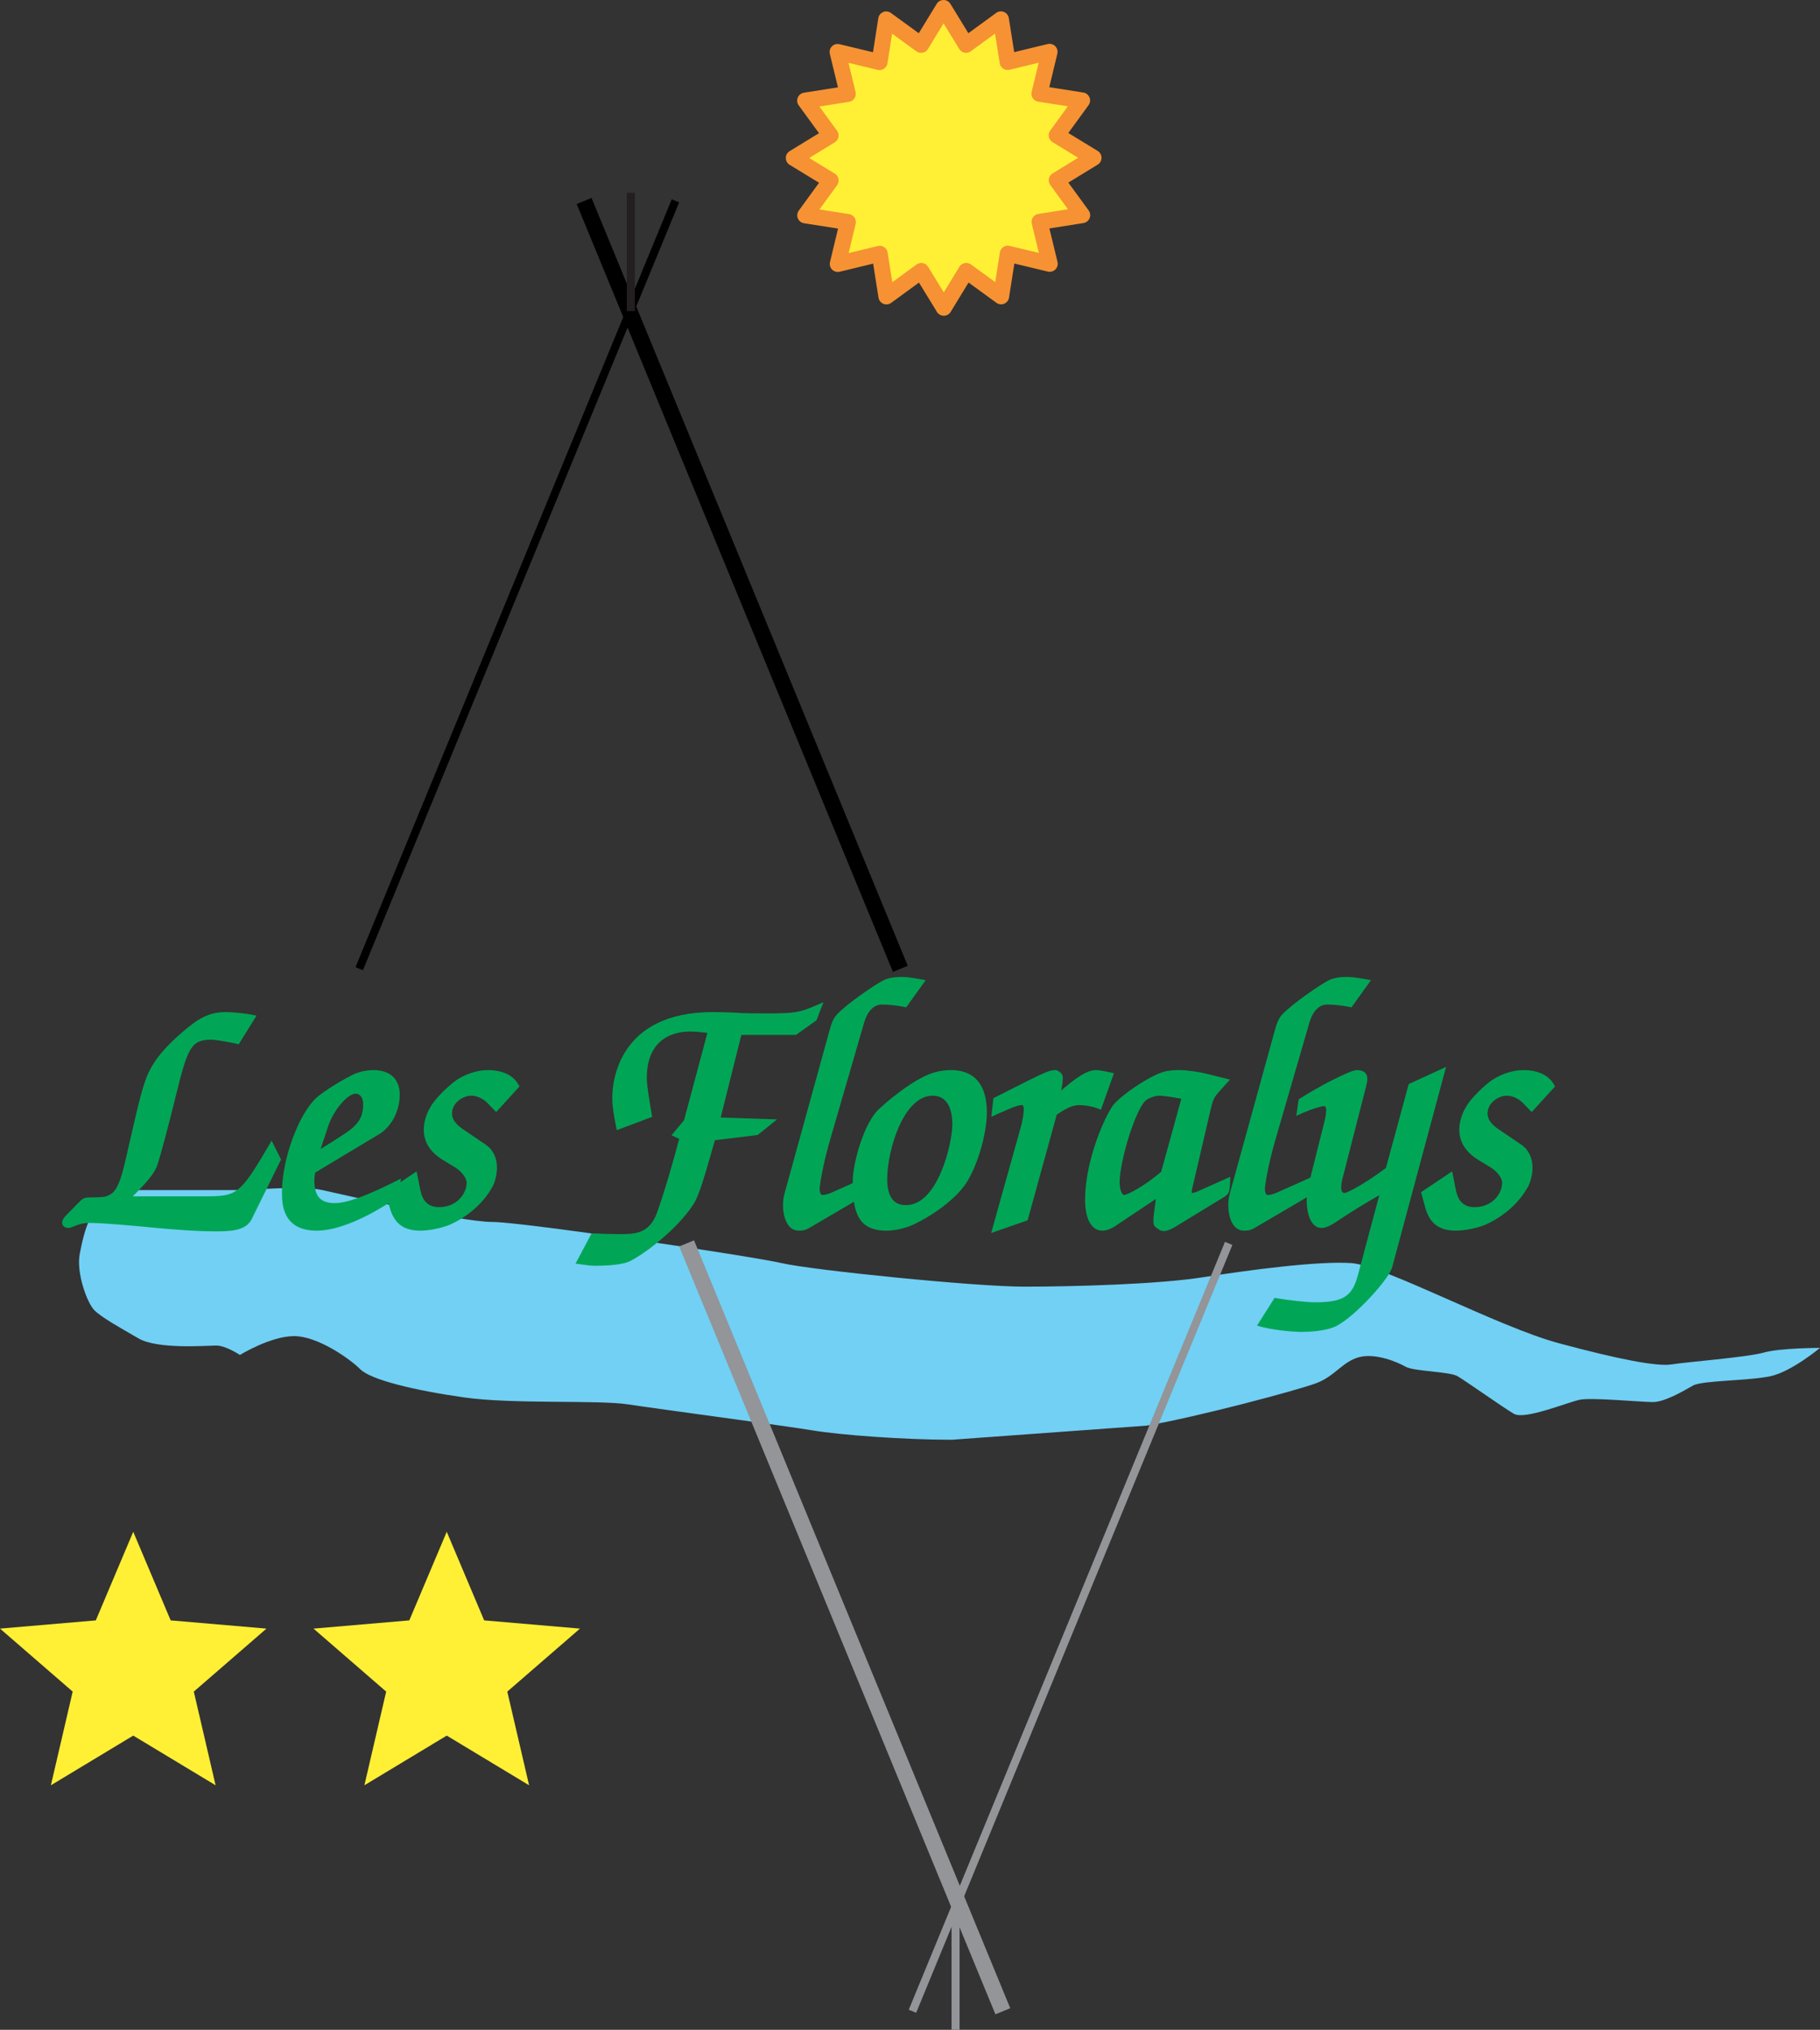 <!-- Generator: Adobe Illustrator 19.0.0, SVG Export Plug-In  -->
<svg version="1.1"
	 xmlns="http://www.w3.org/2000/svg" xmlns:xlink="http://www.w3.org/1999/xlink" xmlns:a="http://ns.adobe.com/AdobeSVGViewerExtensions/3.0/"
	 x="0px" y="0px" width="152.524px" height="170.079px" viewBox="0 0 152.524 170.079"
	 style="enable-background:new 0 0 152.524 170.079;" xml:space="preserve">
<rect x="0" y="0" width="152.524" height="170.079" fill="#333333" stroke="none"/>
<style type="text/css">
	.st0{fill:#71D0F4;}
	.st1{fill:#939598;}
	.st2{fill:#231F20;}
	.st3{fill:#00A656;}
	.st4{fill:#FFF035;}
	.st5{fill:#F69233;}
</style>
<defs>
</defs>
<g id="XMLID_114_">
	<path id="XMLID_115_" class="st0" d="M79.762,120.638c-4,0-9.329-0.395-11.697-0.789s-12.829-1.776-15.394-2.171
		c-2.566-0.395-9.671,0-13.815-0.592s-7.776-1.469-8.664-2.357c-0.888-0.888-3.573-2.775-5.546-2.775s-4.539,1.579-4.539,1.579
		s-1.184-0.789-1.974-0.789s-4.901,0.338-6.513-0.592c-1.611-0.93-3.102-1.758-3.713-2.368c-0.611-0.611-1.535-3.158-1.221-4.737
		c0.314-1.579,0.987-5.329,4.145-5.329s8.684,0,9.473,0c0.789,0,4.934-0.395,6.71,0c1.776,0.395,11.644,2.669,14.21,2.669
		c2.566,0,21.71,2.857,24.275,3.449c2.566,0.592,16.184,1.974,20.328,1.974c4.145,0,11.25-0.197,14.999-0.789
		s9.671-1.382,12.434-1.184c2.763,0.197,12.236,5.329,17.368,6.71c5.131,1.382,8.289,1.974,9.473,1.776
		c1.184-0.197,6.316-0.592,7.697-0.987s4.726-0.395,4.726-0.395s-2.357,1.974-4.134,2.368c-1.776,0.395-5.75,0.349-6.513,0.789
		c-0.763,0.441-2.368,1.382-3.355,1.382c-0.987,0-5.131-0.395-6.118-0.197c-0.987,0.197-4.615,1.71-5.526,1.184
		c-0.911-0.526-4.059-2.767-4.737-3.158c-0.678-0.391-3.664-0.398-4.342-0.789c-0.678-0.391-2.566-1.188-3.947-0.789
		c-1.382,0.398-1.974,1.579-3.553,2.171c-1.579,0.592-10.046,2.849-14.21,3.553"/>
</g>
<g id="XMLID_112_">
	
		<rect id="XMLID_113_" x="36.038" y="135.625" transform="matrix(0.381 0.925 -0.925 0.381 169.884 18.92)" class="st1" width="69.557" height="1.344"/>
</g>
<g id="XMLID_110_">
	
		<rect id="XMLID_111_" x="89.346" y="101.519" transform="matrix(0.925 0.381 -0.381 0.925 58.692 -23.889)" class="st1" width="0.672" height="69.557"/>
</g>
<g id="XMLID_108_">
	<rect id="XMLID_109_" x="79.744" y="160.161" class="st1" width="0.672" height="9.918"/>
</g>
<g id="XMLID_106_">
	
		<rect id="XMLID_107_" x="27.424" y="48.305" transform="matrix(0.381 0.925 -0.925 0.381 83.806 -27.188)" width="69.557" height="1.344"/>
</g>
<g id="XMLID_104_">
	
		<rect id="XMLID_105_" x="43" y="14.198" transform="matrix(0.925 0.381 -0.381 0.925 21.928 -12.817)" width="0.672" height="69.557"/>
</g>
<g id="XMLID_102_">
	<rect id="XMLID_103_" x="52.532" y="16.15" class="st2" width="0.672" height="9.918"/>
</g>
<g id="XMLID_24_">
	<g id="XMLID_96_">
		<path id="XMLID_100_" class="st3" d="M11.585,94.073c0.818-3.535,1.08-3.987,1.606-4.835c0.642-1.046,2.073-2.375,3.212-3.224
			c0.876-0.65,1.606-0.877,2.54-0.877c0.555,0,1.577,0.113,2.015,0.198l-1.11,1.782c-0.35-0.085-1.781-0.339-2.102-0.339
			c-2.131,0-2.394,1.131-3.446,5.401c-0.438,1.782-1.226,4.779-1.431,5.316c-0.175,0.481-0.438,1.046-2.57,3.082h6.891
			c2.774,0,3.183-0.255,5.548-4.298l0.438,0.877l-2.394,4.864c-0.409,0.82-1.694,0.82-2.774,0.82c-1.635,0-3.592-0.17-4.847-0.283
			c-1.781-0.17-4.409-0.424-5.752-0.424c-0.321,0-0.73,0.085-1.051,0.198c-0.292,0.113-0.555,0.226-0.613,0.226
			c-0.117,0-0.204-0.028-0.204-0.113c0-0.085,0.088-0.198,0.204-0.339l1.226-1.244c0.175-0.17,0.292-0.198,0.759-0.198
			c1.664,0,2.336-0.057,3.066-3.167L11.585,94.073z"/>
		<path id="XMLID_97_" class="st3" d="M18.009,103.175c-1.724,0-3.854-0.192-4.877-0.284l-0.17-0.016
			c-1.801-0.172-4.267-0.407-5.552-0.407c-0.262,0-0.631,0.07-0.94,0.179l-0.215,0.085c-0.313,0.124-0.407,0.16-0.51,0.16
			c-0.426,0-0.54-0.282-0.54-0.449c0-0.212,0.143-0.386,0.281-0.553l0.02-0.022l1.226-1.244c0.28-0.271,0.507-0.298,0.998-0.298
			c1.538,0,2.056,0,2.739-2.908l0.788-3.42c0.808-3.495,1.074-4.01,1.648-4.937c0.672-1.094,2.14-2.454,3.297-3.316
			c0.903-0.67,1.697-0.943,2.741-0.943c0.567,0,1.601,0.112,2.078,0.204l0.48,0.093L20.006,87.5l-0.236-0.057
			c-0.356-0.086-1.745-0.33-2.023-0.33c-1.802,0-2.03,0.719-3.097,5.053l-0.023,0.093c-0.432,1.757-1.228,4.79-1.443,5.355
			c-0.184,0.505-0.478,1.066-2.055,2.627h6.063c2.601,0,2.908-0.115,5.258-4.132l0.313-0.535l0.79,1.58l-2.468,5.013
			C20.582,103.175,19.156,103.175,18.009,103.175z M7.41,101.796c1.317,0,3.802,0.237,5.616,0.41l0.168,0.016
			c1.012,0.091,3.121,0.281,4.815,0.281c0.961,0,2.157,0,2.473-0.634l2.32-4.713l-0.087-0.174c-2.127,3.589-2.703,3.931-5.524,3.931
			H9.463l0.606-0.579c2.162-2.065,2.349-2.579,2.486-2.954c0.201-0.527,0.987-3.52,1.42-5.281l0.023-0.093
			c1.052-4.274,1.37-5.564,3.749-5.564c0.319,0,1.407,0.19,1.942,0.297l0.716-1.149c-0.482-0.062-1.098-0.117-1.46-0.117
			c-0.898,0-1.554,0.227-2.34,0.81c-1.069,0.797-2.503,2.116-3.126,3.13c-0.499,0.806-0.75,1.21-1.565,4.735l-0.788,3.421
			c-0.772,3.289-1.598,3.428-3.393,3.428c-0.419,0-0.441,0.022-0.526,0.103l-0.87,0.883C6.7,101.866,7.101,101.796,7.41,101.796z"/>
	</g>
	<g id="XMLID_87_">
		<path id="XMLID_93_" class="st3" d="M26.127,98.032c-0.088,0.283-0.117,0.594-0.117,0.877c0,1.357,0.526,2.234,2.044,2.234
			c0.905,0,2.307-0.396,5.139-1.81l-0.087,0.735c-3.212,2.149-5.344,2.715-6.57,2.715c-2.336,0-2.57-1.583-2.57-2.884
			c0-2.545,1.285-6.278,2.774-7.663c0.38-0.339,1.431-1.074,2.832-1.81c0.526-0.283,1.139-0.424,1.723-0.424
			c1.08,0,1.869,0.481,1.869,1.725c0,1.273-0.671,2.488-1.577,3.026L26.127,98.032z M26.273,97.014
			c0.993-0.565,1.927-1.159,2.862-1.781c1.139-0.764,1.635-1.47,1.635-2.687c0-0.763-0.409-1.244-0.964-1.244
			c-0.847,0-2.131,1.442-2.657,3.054L26.273,97.014z"/>
		<path id="XMLID_88_" class="st3" d="M26.536,103.118c-2.906,0-2.906-2.339-2.906-3.22c0-2.736,1.373-6.506,2.881-7.909
			c0.442-0.395,1.536-1.143,2.905-1.861c0.554-0.298,1.222-0.462,1.879-0.462c1.401,0,2.205,0.751,2.205,2.061
			c0,1.364-0.7,2.696-1.741,3.315l-5.344,3.21c-0.046,0.192-0.069,0.412-0.069,0.658c0,1.33,0.511,1.898,1.708,1.898
			c0.992,0,2.531-0.547,4.989-1.775l0.557-0.278l-0.179,1.507l-0.129,0.086C29.869,102.637,27.729,103.118,26.536,103.118z
			 M31.295,90.337c-0.548,0-1.103,0.137-1.564,0.384c-1.411,0.74-2.428,1.46-2.768,1.764c-1.366,1.271-2.662,4.876-2.662,7.413
			c0,1.529,0.38,2.548,2.234,2.548c0.873,0,2.807-0.325,6.077-2.456c-2.165,1.038-3.551,1.487-4.558,1.487
			c-1.579,0-2.38-0.864-2.38-2.57c0-0.365,0.044-0.694,0.132-0.976l0.038-0.122l5.57-3.346c0.833-0.495,1.414-1.62,1.414-2.738
			C32.828,90.791,32.327,90.337,31.295,90.337z M25.681,97.737l1.149-3.487c0.57-1.749,1.961-3.285,2.976-3.285
			c0.765,0,1.3,0.65,1.3,1.58c0,1.469-0.713,2.248-1.784,2.965c-1.084,0.721-2,1.291-2.883,1.794L25.681,97.737z M29.806,91.638
			c-0.638,0-1.842,1.302-2.338,2.822l-0.598,1.815c0.64-0.385,1.317-0.815,2.078-1.322c1.096-0.735,1.485-1.365,1.485-2.407
			C30.434,91.994,30.188,91.638,29.806,91.638z"/>
	</g>
	<g id="XMLID_81_">
		<path id="XMLID_85_" class="st3" d="M41.574,92.687l-0.409-0.424c-0.496-0.537-1.139-0.792-1.664-0.792
			c-0.818,0-1.956,0.679-1.956,1.838c0,0.452,0.204,0.99,1.022,1.555l1.957,1.329c0.584,0.396,0.788,1.046,0.788,1.612
			c0,0.452-0.117,1.188-0.438,1.64c-0.701,1.216-1.985,2.29-3.358,2.884c-0.643,0.254-1.606,0.452-2.278,0.452
			c-1.285,0-1.927-0.537-2.248-1.668l-0.292-1.074l1.985-1.329l0.204,1.018c0.234,1.216,0.876,1.753,1.927,1.753
			c1.635,0,2.628-1.244,2.628-2.404c0-0.368-0.321-1.046-1.139-1.555l-1.022-0.622c-1.051-0.65-1.431-1.414-1.431-2.234
			c0-0.537,0.175-1.216,0.525-1.753c0.263-0.537,1.402-1.697,2.132-2.177c0.671-0.424,1.548-0.735,2.365-0.735
			c1.051,0,1.869,0.339,2.249,0.99L41.574,92.687z"/>
		<path id="XMLID_82_" class="st3" d="M35.237,103.118c-1.403,0-2.196-0.59-2.571-1.912l-0.356-1.311l2.603-1.743l0.303,1.51
			c0.197,1.027,0.69,1.484,1.598,1.484c1.416,0,2.292-1.073,2.292-2.068c0-0.255-0.266-0.825-0.98-1.27l-1.019-0.62
			c-1.057-0.654-1.592-1.502-1.592-2.521c0-0.639,0.218-1.373,0.569-1.92c0.323-0.635,1.526-1.821,2.239-2.291
			c0.797-0.504,1.725-0.79,2.55-0.79c1.202,0,2.103,0.411,2.539,1.156l0.125,0.213l-1.956,2.144l-0.657-0.682
			c-0.471-0.509-1.043-0.689-1.423-0.689c-0.677,0-1.62,0.571-1.62,1.502c0,0.452,0.287,0.871,0.877,1.279l1.954,1.327
			c0.594,0.403,0.936,1.092,0.936,1.89c0,0.517-0.129,1.301-0.491,1.821c-0.724,1.249-2.034,2.374-3.508,3.012
			C36.942,102.918,35.932,103.118,35.237,103.118z M33.084,100.184l0.229,0.842c0.29,1.021,0.83,1.42,1.924,1.42
			c0.611,0,1.537-0.184,2.154-0.429c1.321-0.572,2.547-1.623,3.19-2.74l0.017-0.027c0.258-0.364,0.376-1.005,0.376-1.446
			c0-0.27-0.062-0.942-0.641-1.334l-1.957-1.329c-0.787-0.545-1.169-1.144-1.169-1.833c0-1.4,1.355-2.174,2.292-2.174
			c0.676,0,1.391,0.336,1.911,0.899l0.155,0.161l1.124-1.232c-0.355-0.407-0.989-0.628-1.818-0.628
			c-0.691,0-1.508,0.256-2.186,0.683c-0.68,0.448-1.772,1.556-2.009,2.041l-0.02,0.036c-0.29,0.446-0.471,1.047-0.471,1.57
			c0,0.793,0.404,1.412,1.271,1.948l1.02,0.621c0.899,0.56,1.3,1.328,1.3,1.842c0,1.317-1.133,2.74-2.964,2.74
			c-1.239,0-1.999-0.681-2.257-2.026l-0.105-0.523L33.084,100.184z"/>
	</g>
	<g id="XMLID_74_">
		<path id="XMLID_79_" class="st3" d="M57.634,94.016l2.073-7.748c-0.671-0.085-1.168-0.17-1.898-0.17
			c-2.073,0-3.942,1.188-3.942,4.242c0,0.622,0.234,2.008,0.409,3.026l-2.336,0.877c-0.204-0.99-0.292-1.697-0.292-2.262
			c0-0.509,0-6.843,8.117-6.843c0.759,0,1.285,0.028,1.927,0.056c0.671,0.057,1.489,0.057,2.774,0.057
			c2.161,0,2.686-0.113,3.942-0.65l-0.263,0.679l-1.548,1.103h-4.73L59.97,93.96l4.234,0.141l-0.847,0.679l-3.708,0.452
			c-0.905,3.195-1.372,4.807-1.81,5.486c-1.372,2.121-4.263,4.242-5.285,4.694c-0.526,0.226-1.694,0.311-2.57,0.311
			c-0.555,0-0.818-0.056-1.226-0.113l1.022-1.923c0.701,0.028,1.372,0.056,2.044,0.056c1.285,0,2.599,0,3.387-1.612
			c0.38-0.792,1.518-4.581,2.102-6.899l-0.496-0.226L57.634,94.016z"/>
		<path id="XMLID_75_" class="st3" d="M49.983,106.059c-0.481,0-0.753-0.04-1.069-0.087l-0.68-0.095l1.347-2.534l0.296,0.012
			c0.673,0.027,1.308,0.053,1.946,0.053c1.282,0,2.389,0,3.085-1.424c0.331-0.691,1.389-4.154,2.009-6.563l-0.639-0.292l1.05-1.271
			l1.955-7.307c-0.483-0.064-0.91-0.117-1.474-0.117c-1.084,0-3.606,0.381-3.606,3.906c0,0.622,0.263,2.149,0.404,2.969l0.047,0.274
			l-2.964,1.112l-0.079-0.385c-0.204-0.988-0.299-1.729-0.299-2.33c0-1.199,0.408-7.179,8.453-7.179
			c0.676,0,1.158,0.022,1.716,0.047l0.226,0.01c0.671,0.056,1.502,0.056,2.759,0.056c2.15,0,2.61-0.11,3.81-0.623l0.734-0.314
			l-0.588,1.517l-1.717,1.223H62.13l-1.733,6.921l4.725,0.158l-1.629,1.306l-3.582,0.437c-0.883,3.116-1.337,4.66-1.791,5.361
			c-1.417,2.19-4.331,4.332-5.431,4.819C51.938,106.043,50.303,106.059,49.983,106.059z M49.278,105.345
			c0.199,0.025,0.405,0.042,0.705,0.042c0.885,0,1.982-0.088,2.437-0.284c0.911-0.403,3.763-2.446,5.136-4.568
			c0.41-0.635,0.889-2.287,1.769-5.395l0.061-0.215l3.835-0.468l0.064-0.051l-3.743-0.125l2.063-8.236h4.885l1.069-0.762
			c-0.751,0.234-1.499,0.303-3.093,0.303c-1.275,0-2.117,0-2.802-0.058l-0.213-0.009c-0.55-0.025-1.025-0.046-1.686-0.046
			c-1.349,0-2.465,0.18-3.388,0.481c0.422-0.123,0.898-0.191,1.432-0.191c0.63,0,1.087,0.06,1.617,0.13l0.705,0.09l-2.192,8.191
			l-0.585,0.708l0.352,0.161l-0.068,0.271c-0.574,2.278-1.729,6.138-2.125,6.963c-0.882,1.802-2.374,1.802-3.69,1.802
			c-0.611,0-1.213-0.023-1.846-0.048L49.278,105.345z M55.885,86.132c-3.671,1.479-3.902,4.996-3.902,5.848
			c0,0.476,0.067,1.058,0.209,1.809l1.705-0.64c-0.185-1.086-0.367-2.231-0.367-2.809C53.531,88.656,54.182,86.883,55.885,86.132z"
			/>
	</g>
	<g id="XMLID_68_">
		<path id="XMLID_72_" class="st3" d="M75.796,84.034c-0.701-0.141-1.372-0.198-1.898-0.198c-0.672,0-1.431,0.452-1.81,1.782
			l-2.891,9.954c-0.584,2.036-0.847,3.732-0.847,4.072c0,0.255,0.117,0.82,0.526,0.82c0.204,0,0.467,0,1.139-0.311l2.278-1.018
			l-0.175,0.848l-4.438,2.602c-0.321,0.198-0.526,0.198-0.73,0.198c-0.905,0-0.993-1.47-0.993-1.81c0-0.311,0.029-0.594,0.146-0.99
			l3.738-13.545c0.117-0.424,0.263-0.933,0.584-1.244c0.789-0.82,2.949-2.319,3.738-2.743c0.35-0.17,0.789-0.255,1.373-0.255
			c0.35,0,0.671,0.028,1.46,0.17L75.796,84.034z"/>
		<path id="XMLID_69_" class="st3" d="M66.949,103.118c-0.981,0-1.329-1.156-1.329-2.146c0-0.385,0.046-0.699,0.16-1.085
			l3.736-13.539c0.118-0.428,0.279-1.014,0.674-1.396c0.841-0.875,3.037-2.381,3.812-2.797c0.419-0.203,0.902-0.295,1.532-0.295
			c0.361,0,0.695,0.027,1.519,0.175l0.524,0.094l-1.634,2.277l-0.213-0.043c-0.612-0.123-1.263-0.191-1.832-0.191
			c-0.666,0-1.208,0.561-1.487,1.538l-2.891,9.955c-0.577,2.012-0.834,3.683-0.834,3.978c0,0.203,0.096,0.484,0.19,0.484
			c0.175,0,0.393,0,0.998-0.28l2.88-1.287l-0.338,1.637l-4.567,2.677C67.452,103.118,67.173,103.118,66.949,103.118z M75.533,82.532
			c-0.518,0-0.919,0.072-1.226,0.221c-0.722,0.389-2.877,1.879-3.642,2.673c-0.271,0.263-0.405,0.747-0.502,1.101l-3.738,13.545
			c-0.111,0.378-0.134,0.633-0.134,0.9c0,0.382,0.121,1.474,0.657,1.474c0.182,0,0.314,0,0.554-0.148l4.316-2.53l0.012-0.06
			l-1.679,0.75c-0.734,0.34-1.047,0.34-1.276,0.34c-0.628,0-0.862-0.709-0.862-1.156c0-0.419,0.287-2.168,0.86-4.164l2.891-9.955
			c0.522-1.826,1.666-2.024,2.133-2.024c0.546,0,1.159,0.058,1.75,0.164l0.758-1.056C75.996,82.546,75.769,82.532,75.533,82.532z"/>
	</g>
	<g id="XMLID_59_">
		<path id="XMLID_65_" class="st3" d="M73.868,93.196c1.46-1.357,3.387-2.743,4.672-3.054c0.321-0.085,0.788-0.141,1.168-0.141
			c1.723,0,2.657,1.018,2.657,3.223c0,1.866-0.905,4.751-1.869,5.995c-0.964,1.244-2.599,2.375-4.03,3.054
			c-0.701,0.339-1.577,0.509-2.161,0.509c-1.927,0-2.511-0.99-2.511-3.761C71.795,97.438,72.788,94.186,73.868,93.196z
			 M75.942,101.312c2.949,0,4.205-5.429,4.205-7.098c0-1.725-0.701-2.743-1.986-2.743c-2.686,0-4.146,4.694-4.146,7.324
			C74.015,100.096,74.423,101.312,75.942,101.312z"/>
		<path id="XMLID_60_" class="st3" d="M74.307,103.118c-2.381,0-2.847-1.502-2.847-4.097c0-1.608,0.977-4.968,2.181-6.072
			c1.32-1.227,3.374-2.784,4.821-3.134c0.344-0.091,0.836-0.151,1.247-0.151c1.365,0,2.993,0.618,2.993,3.559
			c0,1.935-0.924,4.89-1.939,6.201c-1.068,1.379-2.845,2.532-4.151,3.152C75.84,102.951,74.897,103.118,74.307,103.118z
			 M79.708,90.337c-0.353,0-0.787,0.053-1.082,0.13c-1.243,0.301-3.169,1.711-4.529,2.975l-0.002,0.002
			c-0.974,0.892-1.964,3.997-1.964,5.578c0,2.657,0.488,3.425,2.175,3.425c0.514,0,1.336-0.147,2.014-0.475
			c1.239-0.588,2.915-1.672,3.91-2.957c0.924-1.194,1.798-4.007,1.798-5.789C82.03,91.255,81.292,90.337,79.708,90.337z
			 M75.942,101.648c-0.845,0-2.263-0.371-2.263-2.852c0-2.749,1.498-7.66,4.482-7.66c1.454,0,2.322,1.151,2.322,3.079
			C80.482,95.727,79.297,101.648,75.942,101.648z M78.161,91.807c-2.465,0-3.81,4.616-3.81,6.988c0,2.181,1.198,2.181,1.591,2.181
			c2.663,0,3.869-5.187,3.869-6.762C79.811,93.315,79.596,91.807,78.161,91.807z"/>
	</g>
	<g id="XMLID_52_">
		<path id="XMLID_57_" class="st3" d="M83.563,102.782l2.278-8.144c0.205-0.679,0.292-1.357,0.292-1.668
			c0-0.481-0.175-0.707-0.467-0.707c-0.321,0-0.642,0.057-2.19,0.764l0.087-0.792l2.745-1.385c1.489-0.735,1.781-0.848,2.131-0.848
			c0.088,0.028,0.292,0.141,0.292,0.283c0,0.17-0.029,0.34-0.029,0.452l-0.234,1.414l0.058,0.056l0.905-0.82
			c1.577-1.329,2.131-1.385,2.424-1.385c0.204,0,0.671,0.085,1.051,0.17l-0.847,2.375c-0.526-0.198-1.197-0.283-1.606-0.283
			c-0.555,0-1.11,0.17-2.19,0.933l-2.424,8.794L83.563,102.782z"/>
		<path id="XMLID_53_" class="st3" d="M83.066,103.31l2.451-8.762c0.204-0.678,0.28-1.326,0.28-1.578
			c0-0.139-0.017-0.371-0.131-0.371c-0.261,0-0.56,0.053-2.05,0.733l-0.538,0.246l0.173-1.561l2.907-1.468
			c1.54-0.761,1.86-0.884,2.283-0.884h0.053l0.05,0.016c0.182,0.059,0.525,0.26,0.525,0.602c0,0.104-0.009,0.209-0.018,0.303
			c-0.005,0.057-0.011,0.108-0.011,0.15l-0.005,0.055l-0.098,0.592l0.271-0.245c1.536-1.295,2.18-1.472,2.649-1.472
			c0.314,0,0.992,0.148,1.124,0.178l0.371,0.083l-1.089,3.055l-0.32-0.121c-0.477-0.179-1.105-0.261-1.488-0.261
			c-0.456,0-0.937,0.137-1.898,0.803l-2.438,8.848L83.066,103.31z M85.665,91.927c0.188,0,0.803,0.075,0.803,1.043
			c0,0.361-0.096,1.067-0.306,1.765l-2.103,7.519l1.504-0.523l2.409-8.74l0.098-0.069c0.148-0.105,0.288-0.199,0.419-0.284
			l-0.381-0.369l0.258-1.563c0.002-0.053,0.007-0.115,0.013-0.183c0.005-0.054,0.011-0.112,0.014-0.172
			c-0.006-0.004-0.013-0.008-0.02-0.012c-0.252,0.017-0.581,0.152-1.917,0.811l-2.58,1.302l-0.003,0.027
			C85.04,91.968,85.342,91.927,85.665,91.927z M91.856,90.337c-0.18,0-0.657,0-2.207,1.307l-0.96,0.87
			c0.788-0.478,1.279-0.587,1.766-0.587c0.371,0,0.91,0.062,1.399,0.199l0.608-1.705C92.189,90.37,91.959,90.337,91.856,90.337z"/>
	</g>
	<g id="XMLID_43_">
		<path id="XMLID_49_" class="st3" d="M99.623,99.361c-0.059,0.198-0.088,0.396-0.088,0.509c0,0.226,0.088,0.424,0.38,0.424
			c0.117,0,0.292-0.028,0.613-0.17l2.219-0.99c-0.029,0.622-0.058,0.707-0.292,0.848l-4.117,2.517
			c-0.38,0.226-0.643,0.311-0.788,0.311c-0.059,0-0.146-0.028-0.175-0.028c-0.088-0.056-0.321-0.198-0.35-0.254
			c-0.029-0.113-0.029-0.198-0.029-0.255c0-0.254,0.058-0.65,0.117-1.131l0.204-1.386l-3.854,2.573
			c-0.438,0.311-0.788,0.452-1.08,0.452c-0.847,0-1.11-1.188-1.11-2.262c0-2.941,1.372-6.278,2.19-7.578
			c0.321-0.622,3.095-2.602,4.322-2.856c0.321-0.056,0.701-0.085,1.022-0.085c0.409,0,0.847,0.056,1.285,0.113
			c0.613,0.085,1.577,0.339,2.365,0.537l-0.409,0.452c-0.613,0.679-0.701,0.82-0.993,2.121L99.623,99.361z M99.418,91.811
			c-1.139-0.255-2.044-0.339-2.278-0.339c-0.35,0-0.788,0.141-1.08,0.311c-1.197,0.509-2.57,5.627-2.57,7.267
			c0,0.707,0.234,1.414,0.701,1.414c0.496,0,2.073-0.933,3.416-2.092L99.418,91.811z"/>
		<path id="XMLID_44_" class="st3" d="M97.55,103.147c-0.071,0-0.139-0.015-0.188-0.026l-0.012-0.003h-0.074l-0.125-0.08
			c-0.264-0.167-0.368-0.246-0.425-0.356l-0.027-0.07c-0.04-0.154-0.04-0.274-0.04-0.338c0-0.222,0.037-0.514,0.083-0.884
			l0.036-0.288l0.095-0.646l-3.225,2.153c-0.479,0.341-0.897,0.509-1.267,0.509c-0.905,0-1.446-0.971-1.446-2.598
			c0-2.884,1.305-6.261,2.235-7.747c0.423-0.774,3.273-2.753,4.544-3.017c0.335-0.059,0.728-0.092,1.09-0.092
			c0.431,0,0.887,0.059,1.328,0.116c0.556,0.077,1.373,0.284,2.094,0.466l0.852,0.215l-0.784,0.867
			c-0.557,0.616-0.628,0.696-0.914,1.969l-1.436,6.158c-0.054,0.183-0.074,0.348-0.074,0.414c0,0.045,0.006,0.073,0.01,0.087
			c0.005,0,0.016,0.001,0.033,0.001c0.104,0,0.265-0.048,0.478-0.141l2.715-1.211l-0.025,0.545c-0.029,0.619-0.057,0.88-0.454,1.12
			l-4.116,2.516C98.111,103.026,97.788,103.147,97.55,103.147z M97.498,102.463c0.003,0.001,0.006,0.001,0.009,0.002
			c0.016,0.003,0.035,0.009,0.052,0.01c0.051,0,0.257-0.056,0.607-0.264l4.026-2.461l-1.528,0.681
			c-0.313,0.138-0.544,0.199-0.75,0.199c-0.435,0-0.716-0.298-0.716-0.76c0-0.159,0.038-0.386,0.099-0.595l1.428-6.127
			c0.304-1.354,0.418-1.547,1.071-2.27l0.034-0.038c-0.642-0.162-1.327-0.33-1.788-0.393c-0.417-0.054-0.851-0.11-1.239-0.11
			c-0.32,0-0.68,0.03-0.964,0.08c-1.18,0.245-3.834,2.201-4.081,2.68l-0.014,0.025c-0.698,1.11-2.138,4.379-2.138,7.4
			c0,0.889,0.203,1.926,0.774,1.926c0.223,0,0.521-0.131,0.886-0.39l4.491-2.999l-0.35,2.416c-0.042,0.333-0.078,0.62-0.078,0.8
			c0,0.025,0,0.051,0.003,0.082C97.385,102.391,97.458,102.437,97.498,102.463z M94.192,100.799c-0.716,0-1.037-0.879-1.037-1.75
			c0-1.469,1.299-6.903,2.753-7.567c0.37-0.211,0.852-0.347,1.232-0.347c0.26,0,1.177,0.085,2.351,0.347l0.344,0.077l-1.931,6.999
			l-0.077,0.067C96.616,99.671,94.882,100.799,94.192,100.799z M97.141,91.807c-0.263,0-0.647,0.112-0.911,0.266l-0.037,0.019
			c-0.94,0.399-2.365,5.232-2.365,6.958c0,0.658,0.216,1.078,0.365,1.078c0.3,0,1.701-0.736,3.12-1.945L99,92.065
			C98.038,91.87,97.314,91.807,97.141,91.807z"/>
	</g>
	<g id="XMLID_37_">
		<path id="XMLID_41_" class="st3" d="M113.113,84.034c-0.701-0.141-1.372-0.198-1.898-0.198c-0.672,0-1.431,0.452-1.81,1.782
			l-2.891,9.954c-0.584,2.036-0.847,3.732-0.847,4.072c0,0.255,0.117,0.82,0.526,0.82c0.204,0,0.467,0,1.139-0.311l2.278-1.018
			l-0.175,0.848l-4.438,2.602c-0.321,0.198-0.526,0.198-0.73,0.198c-0.905,0-0.993-1.47-0.993-1.81c0-0.311,0.029-0.594,0.146-0.99
			l3.738-13.545c0.117-0.424,0.263-0.933,0.584-1.244c0.789-0.82,2.949-2.319,3.738-2.743c0.35-0.17,0.789-0.255,1.373-0.255
			c0.35,0,0.671,0.028,1.46,0.17L113.113,84.034z"/>
		<path id="XMLID_38_" class="st3" d="M104.266,103.118c-0.981,0-1.329-1.156-1.329-2.146c0-0.386,0.046-0.7,0.16-1.085
			l3.736-13.539c0.118-0.428,0.279-1.014,0.674-1.396c0.841-0.875,3.037-2.381,3.812-2.797c0.419-0.203,0.902-0.295,1.532-0.295
			c0.361,0,0.695,0.027,1.519,0.175l0.524,0.094l-1.634,2.277l-0.213-0.043c-0.612-0.123-1.263-0.191-1.832-0.191
			c-0.666,0-1.208,0.561-1.487,1.538l-2.891,9.955c-0.577,2.012-0.834,3.683-0.834,3.978c0,0.203,0.096,0.484,0.19,0.484
			c0.175,0,0.393,0,0.998-0.28l2.88-1.287l-0.338,1.637l-4.567,2.677C104.77,103.118,104.49,103.118,104.266,103.118z
			 M112.85,82.532c-0.518,0-0.919,0.072-1.226,0.221c-0.722,0.389-2.877,1.879-3.642,2.673c-0.271,0.263-0.405,0.747-0.502,1.101
			l-3.738,13.545c-0.111,0.378-0.134,0.633-0.134,0.9c0,0.382,0.121,1.474,0.657,1.474c0.182,0,0.314,0,0.554-0.148l4.316-2.53
			l0.012-0.06l-1.679,0.75c-0.734,0.34-1.047,0.34-1.276,0.34c-0.628,0-0.862-0.709-0.862-1.156c0-0.419,0.287-2.168,0.86-4.164
			l2.891-9.955c0.522-1.826,1.666-2.024,2.133-2.024c0.546,0,1.159,0.058,1.75,0.164l0.758-1.056
			C113.313,82.546,113.086,82.532,112.85,82.532z"/>
	</g>
	<g id="XMLID_31_">
		<path id="XMLID_35_" class="st3" d="M106.981,109.117c1.022,0.17,2.482,0.339,3.212,0.339c2.278,0,3.358-0.424,3.913-2.46
			l2.015-7.522c-1.256,0.679-2.774,1.584-4.117,2.488c-0.672,0.452-0.993,0.594-1.256,0.594c-0.788,0-0.905-1.555-0.905-1.894
			c0-0.424,0.058-0.905,0.175-1.414l1.285-5.118c0.087-0.368,0.175-0.735,0.175-1.131c0-0.368-0.175-0.65-0.526-0.65
			c-0.321,0-1.197,0.283-1.898,0.594l0.087-0.622c1.518-0.99,4.146-2.319,4.555-2.319c0.409,0,0.555,0.113,0.555,0.396
			c0,0.141-0.029,0.339-0.205,0.99l-1.869,7.296c-0.087,0.34-0.117,0.622-0.117,0.792c0,0.396,0.146,0.82,0.613,0.82
			c0.438,0,2.248-1.074,3.767-2.234l1.898-6.985l2.336-1.074l-4.322,16.061c-0.146,0.764-2.949,3.959-4.526,4.751
			c-0.701,0.339-1.84,0.452-2.745,0.452c-0.905,0-2.482-0.198-3.212-0.396L106.981,109.117z"/>
		<path id="XMLID_32_" class="st3" d="M109.083,111.601c-0.924,0-2.527-0.198-3.3-0.407l-0.44-0.119l1.472-2.326l0.22,0.036
			c0.991,0.165,2.443,0.335,3.157,0.335c2.344,0,3.115-0.476,3.589-2.213l1.81-6.758c-1.155,0.65-2.362,1.392-3.401,2.092
			c-0.714,0.481-1.091,0.651-1.443,0.651c-0.982,0-1.241-1.459-1.241-2.23c0-0.457,0.062-0.958,0.184-1.489l1.286-5.125
			c0.085-0.356,0.165-0.694,0.165-1.049c0-0.209-0.064-0.315-0.19-0.315c-0.231,0-1.033,0.242-1.762,0.565l-0.553,0.246l0.193-1.373
			l0.128-0.083c1.37-0.893,4.173-2.373,4.739-2.373c0.736,0,0.891,0.398,0.891,0.732c0,0.182-0.033,0.399-0.216,1.077l-1.868,7.291
			c-0.098,0.382-0.106,0.639-0.106,0.708c0,0.321,0.093,0.484,0.277,0.484c0.308-0.017,1.889-0.899,3.473-2.096l1.909-7.026
			l3.13-1.439l-4.505,16.744c-0.208,0.967-3.124,4.181-4.702,4.973C111.068,111.554,109.651,111.601,109.083,111.601z
			 M106.41,110.647c0.792,0.153,1.965,0.282,2.674,0.282c1.085,0,2.057-0.157,2.598-0.419c1.555-0.781,4.224-3.895,4.342-4.512
			l0.006-0.024l4.135-15.37l-1.543,0.709l-1.887,6.943l-0.09,0.069c-1.216,0.929-3.319,2.303-3.971,2.303
			c-0.577,0-0.949-0.454-0.949-1.156c0-0.115,0.012-0.43,0.127-0.876l1.869-7.295c0.161-0.599,0.194-0.795,0.194-0.906
			c0-0.017-0.001-0.029-0.002-0.038c-0.027-0.009-0.09-0.022-0.217-0.022c-0.324,0.033-2.315,1.004-3.847,1.935
			c0.443-0.15,0.863-0.259,1.102-0.259c0.515,0,0.862,0.396,0.862,0.986c0,0.434-0.094,0.827-0.184,1.207l-1.286,5.124
			c-0.107,0.468-0.165,0.931-0.165,1.332c0,0.544,0.195,1.559,0.569,1.559c0.193,0,0.502-0.156,1.068-0.537
			c1.265-0.852,2.776-1.765,4.145-2.505l0.686-0.371l-2.217,8.275c-0.624,2.29-1.917,2.709-4.237,2.709
			c-0.722,0-2.056-0.153-3.047-0.308L106.41,110.647z"/>
	</g>
	<g id="XMLID_25_">
		<path id="XMLID_29_" class="st3" d="M128.355,92.687l-0.409-0.424c-0.496-0.537-1.139-0.792-1.664-0.792
			c-0.818,0-1.956,0.679-1.956,1.838c0,0.452,0.204,0.99,1.022,1.555l1.957,1.329c0.584,0.396,0.788,1.046,0.788,1.612
			c0,0.452-0.117,1.188-0.438,1.64c-0.701,1.216-1.985,2.29-3.358,2.884c-0.643,0.254-1.606,0.452-2.278,0.452
			c-1.285,0-1.927-0.537-2.248-1.668l-0.292-1.074l1.985-1.329l0.204,1.018c0.234,1.216,0.876,1.753,1.927,1.753
			c1.635,0,2.628-1.244,2.628-2.404c0-0.368-0.321-1.046-1.139-1.555l-1.022-0.622c-1.051-0.65-1.431-1.414-1.431-2.234
			c0-0.537,0.175-1.216,0.525-1.753c0.263-0.537,1.402-1.697,2.132-2.177c0.671-0.424,1.548-0.735,2.365-0.735
			c1.051,0,1.869,0.339,2.249,0.99L128.355,92.687z"/>
		<path id="XMLID_26_" class="st3" d="M122.019,103.118c-1.403,0-2.196-0.59-2.571-1.912l-0.356-1.311l2.603-1.743l0.303,1.51
			c0.197,1.027,0.69,1.484,1.598,1.484c1.416,0,2.292-1.073,2.292-2.068c0-0.255-0.266-0.825-0.98-1.27l-1.019-0.62
			c-1.057-0.654-1.592-1.502-1.592-2.521c0-0.639,0.218-1.373,0.569-1.92c0.323-0.635,1.526-1.821,2.239-2.291
			c0.797-0.504,1.725-0.79,2.55-0.79c1.202,0,2.103,0.411,2.539,1.156l0.125,0.213l-1.956,2.144l-0.657-0.682
			c-0.471-0.509-1.043-0.689-1.423-0.689c-0.677,0-1.62,0.571-1.62,1.502c0,0.452,0.287,0.871,0.877,1.279l1.954,1.327
			c0.594,0.403,0.936,1.092,0.936,1.89c0,0.517-0.129,1.301-0.491,1.821c-0.724,1.249-2.034,2.374-3.508,3.012
			C123.724,102.918,122.714,103.118,122.019,103.118z M119.866,100.184l0.229,0.842c0.29,1.021,0.83,1.42,1.924,1.42
			c0.611,0,1.537-0.184,2.154-0.429c1.321-0.572,2.547-1.623,3.19-2.74l0.017-0.027c0.258-0.364,0.376-1.005,0.376-1.446
			c0-0.27-0.062-0.942-0.641-1.334l-1.957-1.329c-0.787-0.545-1.169-1.144-1.169-1.833c0-1.4,1.355-2.174,2.292-2.174
			c0.676,0,1.391,0.336,1.911,0.899l0.155,0.161l1.124-1.232c-0.355-0.407-0.989-0.628-1.818-0.628
			c-0.691,0-1.508,0.256-2.186,0.683c-0.68,0.448-1.772,1.556-2.009,2.041l-0.02,0.036c-0.29,0.446-0.471,1.047-0.471,1.57
			c0,0.793,0.404,1.412,1.271,1.948l1.02,0.621c0.899,0.56,1.3,1.328,1.3,1.842c0,1.317-1.133,2.74-2.964,2.74
			c-1.239,0-1.999-0.681-2.257-2.026l-0.105-0.523L119.866,100.184z"/>
	</g>
</g>
<g id="XMLID_19_">
	<polygon id="XMLID_23_" class="st4" points="80.961,3.754 83.88,1.624 84.444,5.193 87.956,4.343 87.111,7.856 90.681,8.414 
		88.556,11.337 91.641,13.219 88.559,15.106 90.689,18.025 87.12,18.589 87.97,22.101 84.457,21.256 83.899,24.827 80.976,22.702 
		79.094,25.787 77.207,22.705 74.288,24.835 73.724,21.265 70.212,22.116 71.057,18.602 67.486,18.044 69.612,15.121 66.527,13.239 
		69.608,11.352 67.478,8.433 71.048,7.869 70.197,4.357 73.711,5.202 74.269,1.632 77.192,3.757 79.074,0.672 	"/>
	<path id="XMLID_20_" class="st5" d="M79.094,26.459c-0.234,0-0.451-0.122-0.573-0.321l-1.507-2.461l-2.331,1.701
		c-0.189,0.138-0.436,0.167-0.653,0.078c-0.216-0.09-0.371-0.285-0.407-0.516l-0.45-2.85l-2.804,0.679
		c-0.228,0.055-0.467-0.012-0.633-0.178c-0.166-0.165-0.233-0.405-0.178-0.633l0.675-2.805l-2.851-0.446
		c-0.231-0.036-0.427-0.19-0.517-0.406c-0.09-0.216-0.061-0.463,0.077-0.653l1.697-2.334l-2.463-1.502
		c-0.2-0.122-0.322-0.339-0.322-0.573c0-0.234,0.121-0.451,0.321-0.573l2.461-1.507l-1.701-2.331
		c-0.138-0.189-0.168-0.436-0.078-0.653c0.089-0.216,0.285-0.37,0.516-0.407l2.85-0.45l-0.679-2.804
		c-0.055-0.227,0.012-0.467,0.178-0.633c0.165-0.166,0.405-0.233,0.632-0.178l2.805,0.674l0.446-2.85
		c0.036-0.231,0.19-0.427,0.406-0.517c0.216-0.09,0.463-0.06,0.653,0.077l2.333,1.697L78.5,0.322C78.622,0.122,78.839,0,79.073,0
		h0.001c0.234,0,0.451,0.122,0.573,0.321l1.507,2.461l2.331-1.701c0.189-0.138,0.436-0.167,0.653-0.078
		c0.216,0.09,0.371,0.285,0.407,0.516l0.45,2.85l2.804-0.679c0.227-0.055,0.467,0.012,0.633,0.178
		c0.166,0.165,0.233,0.405,0.178,0.633l-0.675,2.805l2.851,0.446c0.231,0.036,0.427,0.19,0.517,0.406
		c0.09,0.216,0.061,0.463-0.077,0.653l-1.697,2.333l2.463,1.503c0.2,0.122,0.322,0.339,0.322,0.573c0,0.234-0.121,0.451-0.321,0.573
		l-2.461,1.507l1.701,2.331c0.138,0.189,0.168,0.436,0.078,0.653c-0.089,0.216-0.285,0.37-0.516,0.407l-2.85,0.45l0.679,2.804
		c0.055,0.228-0.012,0.467-0.178,0.633c-0.165,0.166-0.405,0.233-0.633,0.178l-2.805-0.675l-0.446,2.851
		c-0.036,0.231-0.19,0.427-0.406,0.517c-0.216,0.09-0.463,0.06-0.653-0.077l-2.333-1.697l-1.503,2.463
		C79.546,26.336,79.329,26.458,79.094,26.459L79.094,26.459z M77.207,22.033c0.044,0,0.087,0.004,0.131,0.013
		c0.184,0.036,0.345,0.148,0.442,0.308l1.313,2.145l1.309-2.147c0.098-0.16,0.258-0.272,0.442-0.309
		c0.184-0.037,0.375,0.005,0.527,0.115l2.034,1.479l0.388-2.484c0.029-0.185,0.134-0.35,0.29-0.455
		c0.156-0.105,0.349-0.139,0.531-0.095l2.445,0.588l-0.592-2.444c-0.044-0.182-0.01-0.375,0.094-0.531
		c0.104-0.156,0.269-0.262,0.454-0.291l2.484-0.393l-1.482-2.031c-0.111-0.152-0.153-0.343-0.116-0.527
		c0.036-0.184,0.148-0.344,0.308-0.442l2.144-1.313l-2.147-1.31c-0.16-0.098-0.272-0.258-0.309-0.442
		c-0.037-0.184,0.005-0.375,0.116-0.527l1.479-2.034L87.007,8.52c-0.185-0.029-0.35-0.134-0.454-0.29
		c-0.104-0.156-0.139-0.349-0.095-0.531l0.588-2.445l-2.444,0.592c-0.182,0.045-0.375,0.01-0.531-0.094
		c-0.156-0.104-0.262-0.269-0.291-0.454l-0.392-2.484l-2.031,1.482c-0.152,0.11-0.343,0.153-0.527,0.116
		c-0.184-0.036-0.344-0.148-0.442-0.308L79.075,1.96l-1.309,2.147c-0.098,0.16-0.258,0.272-0.442,0.309
		C77.14,4.453,76.948,4.41,76.796,4.3l-2.034-1.479l-0.388,2.484c-0.029,0.185-0.134,0.35-0.29,0.455
		c-0.156,0.105-0.348,0.139-0.531,0.095l-2.445-0.588l0.592,2.444c0.044,0.182,0.01,0.375-0.094,0.531
		c-0.104,0.156-0.269,0.262-0.454,0.291l-2.484,0.392l1.482,2.031c0.111,0.152,0.153,0.343,0.116,0.527
		c-0.036,0.184-0.148,0.344-0.308,0.443l-2.144,1.313l2.146,1.309c0.16,0.098,0.272,0.258,0.309,0.442
		c0.037,0.184-0.005,0.375-0.116,0.527l-1.479,2.034l2.484,0.388c0.185,0.029,0.35,0.134,0.455,0.29
		c0.104,0.156,0.139,0.348,0.095,0.531l-0.588,2.445l2.444-0.592c0.182-0.045,0.375-0.01,0.531,0.094
		c0.156,0.104,0.262,0.269,0.291,0.454l0.392,2.484l2.031-1.482C76.927,22.077,77.066,22.033,77.207,22.033z"/>
</g>
<g id="XMLID_17_">
	<polygon id="XMLID_18_" class="st4" points="11.166,128.35 14.303,135.773 22.332,136.462 16.242,141.74 18.067,149.589 
		11.166,145.427 4.265,149.589 6.091,141.74 0,136.462 8.029,135.773 	"/>
</g>
<g id="XMLID_15_">
	<polygon id="XMLID_16_" class="st4" points="37.439,128.35 40.575,135.773 48.605,136.462 42.514,141.74 44.34,149.589 
		37.439,145.427 30.538,149.589 32.363,141.74 26.272,136.462 34.302,135.773 	"/>
</g>
</svg>